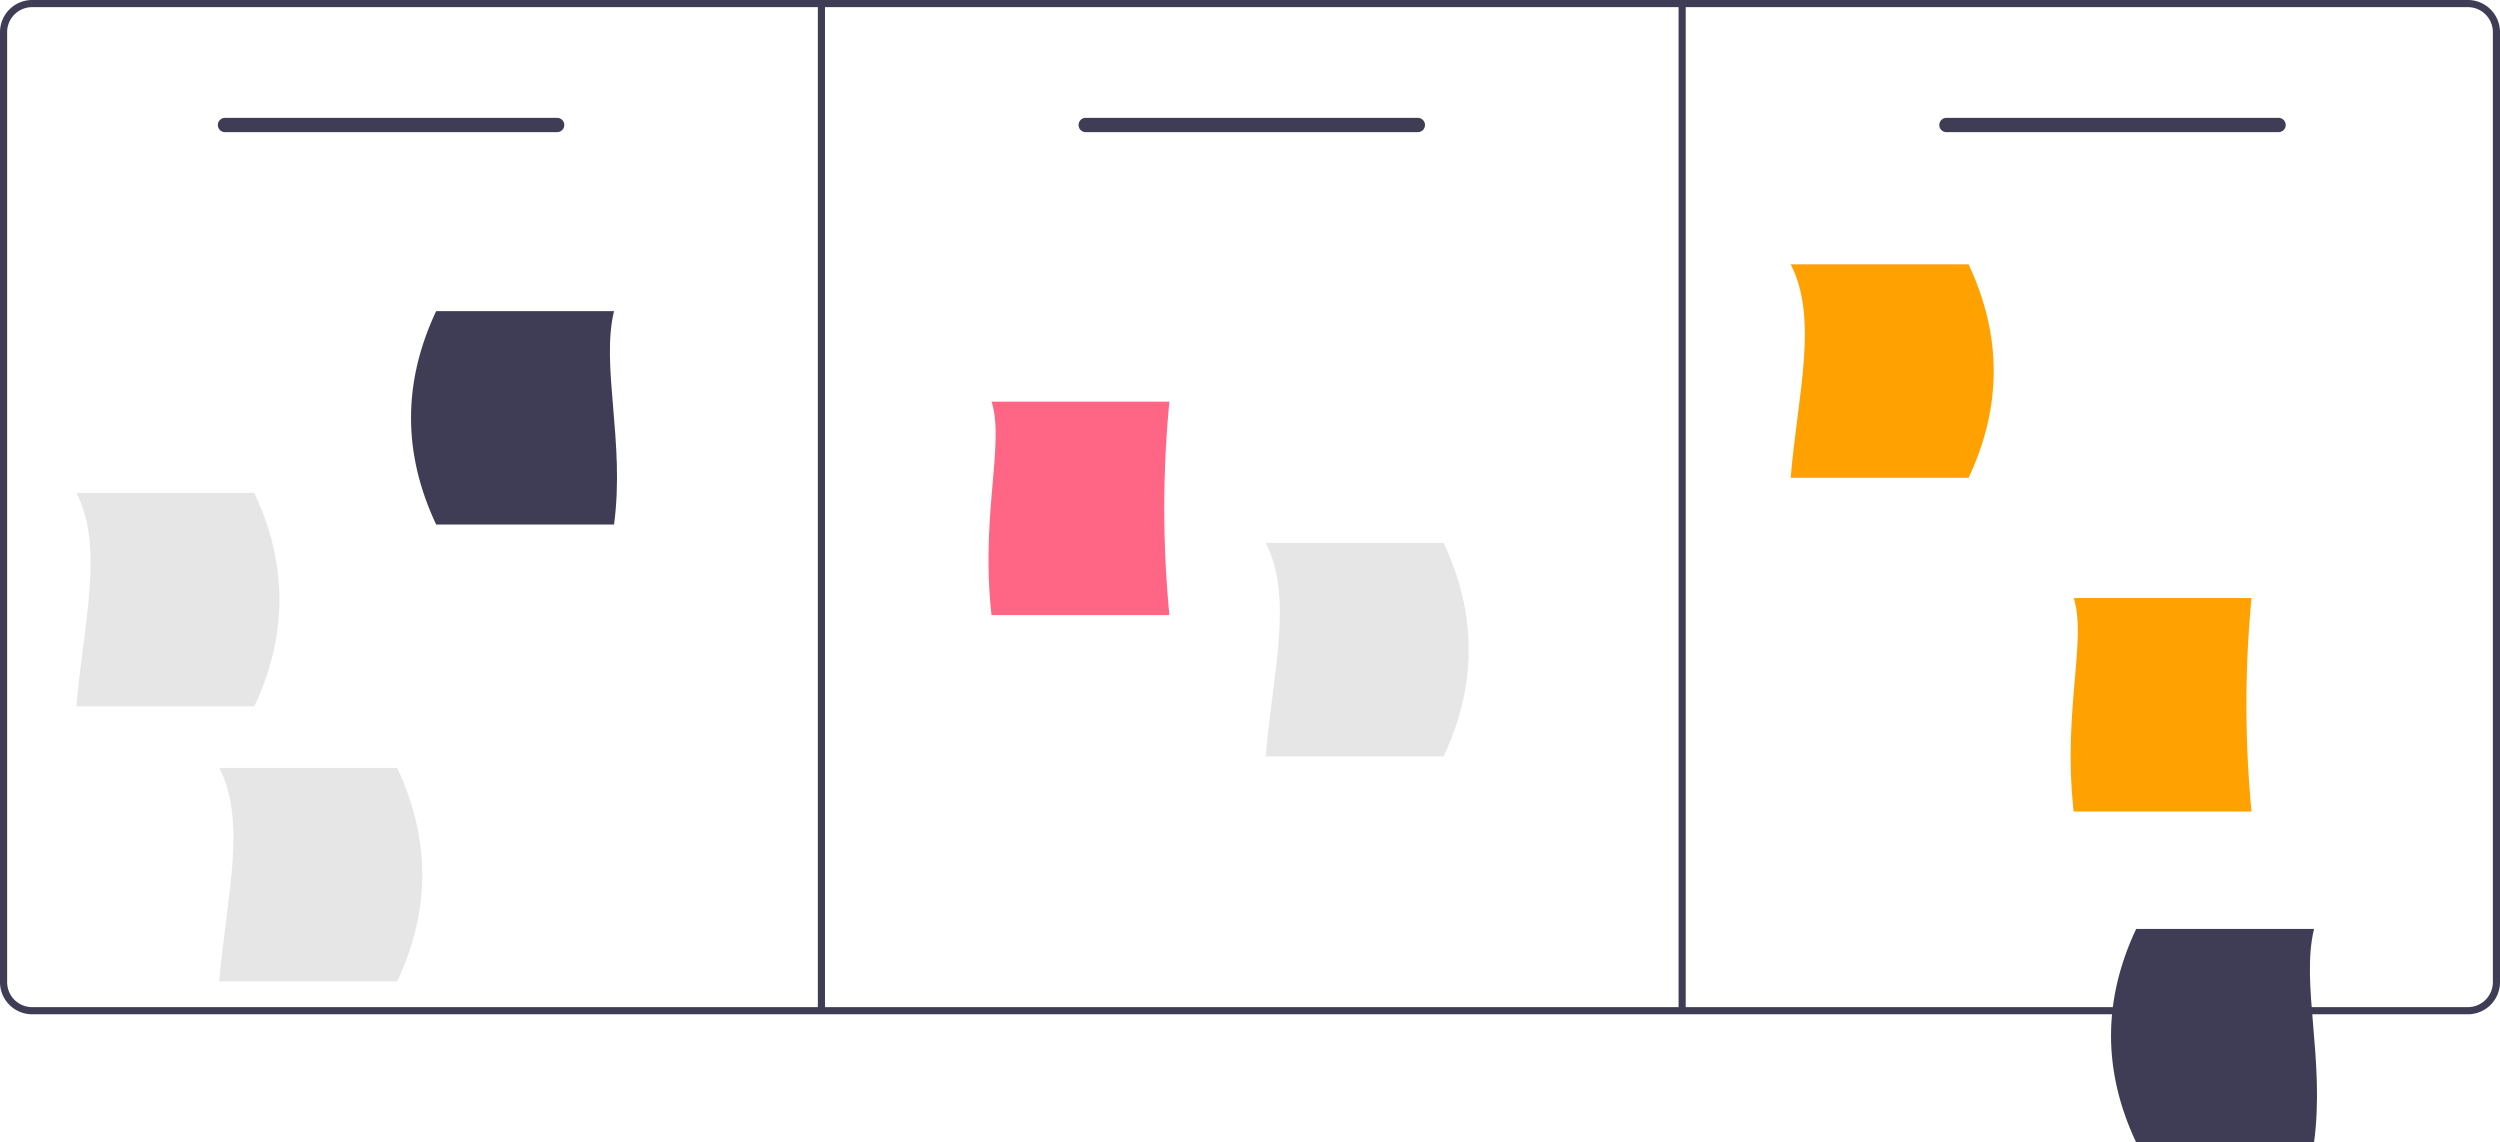 <svg id="Layer_1" data-name="Layer 1" xmlns="http://www.w3.org/2000/svg" viewBox="0 0 700 319.87"><defs><style>.cls-1{fill:#3f3d56;}.cls-2{fill:#ff6584;}.cls-3{fill:#ffa100;}.cls-4{fill:#e6e6e6;}</style></defs><path class="cls-1" d="M830.21,394h-682a9,9,0,0,1-9-9V119a9,9,0,0,1,9-9h682a9,9,0,0,1,9,9V385A9,9,0,0,1,830.21,394Zm-682-282a7,7,0,0,0-7,7V385a7,7,0,0,0,7,7h682a7,7,0,0,0,7-7V119a7,7,0,0,0-7-7Z" transform="translate(-139.21 -110)"/><path class="cls-2" d="M466.64,282.22h-49.8c-3.12-27.7,3.75-48.35,0-59.76h49.8A312.34,312.34,0,0,0,466.64,282.22Z" transform="translate(-139.21 -110)"/><path class="cls-3" d="M769.64,337.22h-49.8c-3.12-27.7,3.75-48.35,0-59.76h49.8A312.34,312.34,0,0,0,769.64,337.22Z" transform="translate(-139.21 -110)"/><path class="cls-4" d="M210.42,307.79H160.61c1.87-23,7.89-44.44,0-59.77h49.81Q224.48,277.9,210.42,307.79Z" transform="translate(-139.21 -110)"/><path class="cls-4" d="M250.42,384.79H200.61c1.87-23,7.89-44.44,0-59.77h49.81Q264.48,354.9,250.42,384.79Z" transform="translate(-139.21 -110)"/><path class="cls-3" d="M690.42,243.79H640.61c1.87-23,7.89-44.44,0-59.77h49.81Q704.47,213.9,690.42,243.79Z" transform="translate(-139.21 -110)"/><path class="cls-4" d="M543.42,321.79H493.61c1.87-23,7.89-44.44,0-59.77h49.81Q557.47,291.9,543.42,321.79Z" transform="translate(-139.21 -110)"/><path class="cls-1" d="M261.33,256.87h49.81c3.11-23-3.76-44.44,0-59.76H261.33Q247.26,227,261.33,256.87Z" transform="translate(-139.21 -110)"/><path class="cls-1" d="M295.21,147h-93a2,2,0,0,1,0-4h93a2,2,0,0,1,0,4Z" transform="translate(-139.21 -110)"/><path class="cls-1" d="M536.21,147h-93a2,2,0,0,1,0-4h93a2,2,0,0,1,0,4Z" transform="translate(-139.21 -110)"/><path class="cls-1" d="M777.21,147h-93a2,2,0,0,1,0-4h93a2,2,0,0,1,0,4Z" transform="translate(-139.21 -110)"/><rect class="cls-1" x="229" y="1" width="2" height="282"/><rect class="cls-1" x="470" y="1" width="2" height="282"/><path class="cls-1" d="M737.33,429.87h49.81c3.11-23-3.76-44.44,0-59.76H737.33Q723.26,400,737.33,429.87Z" transform="translate(-139.21 -110)"/></svg>